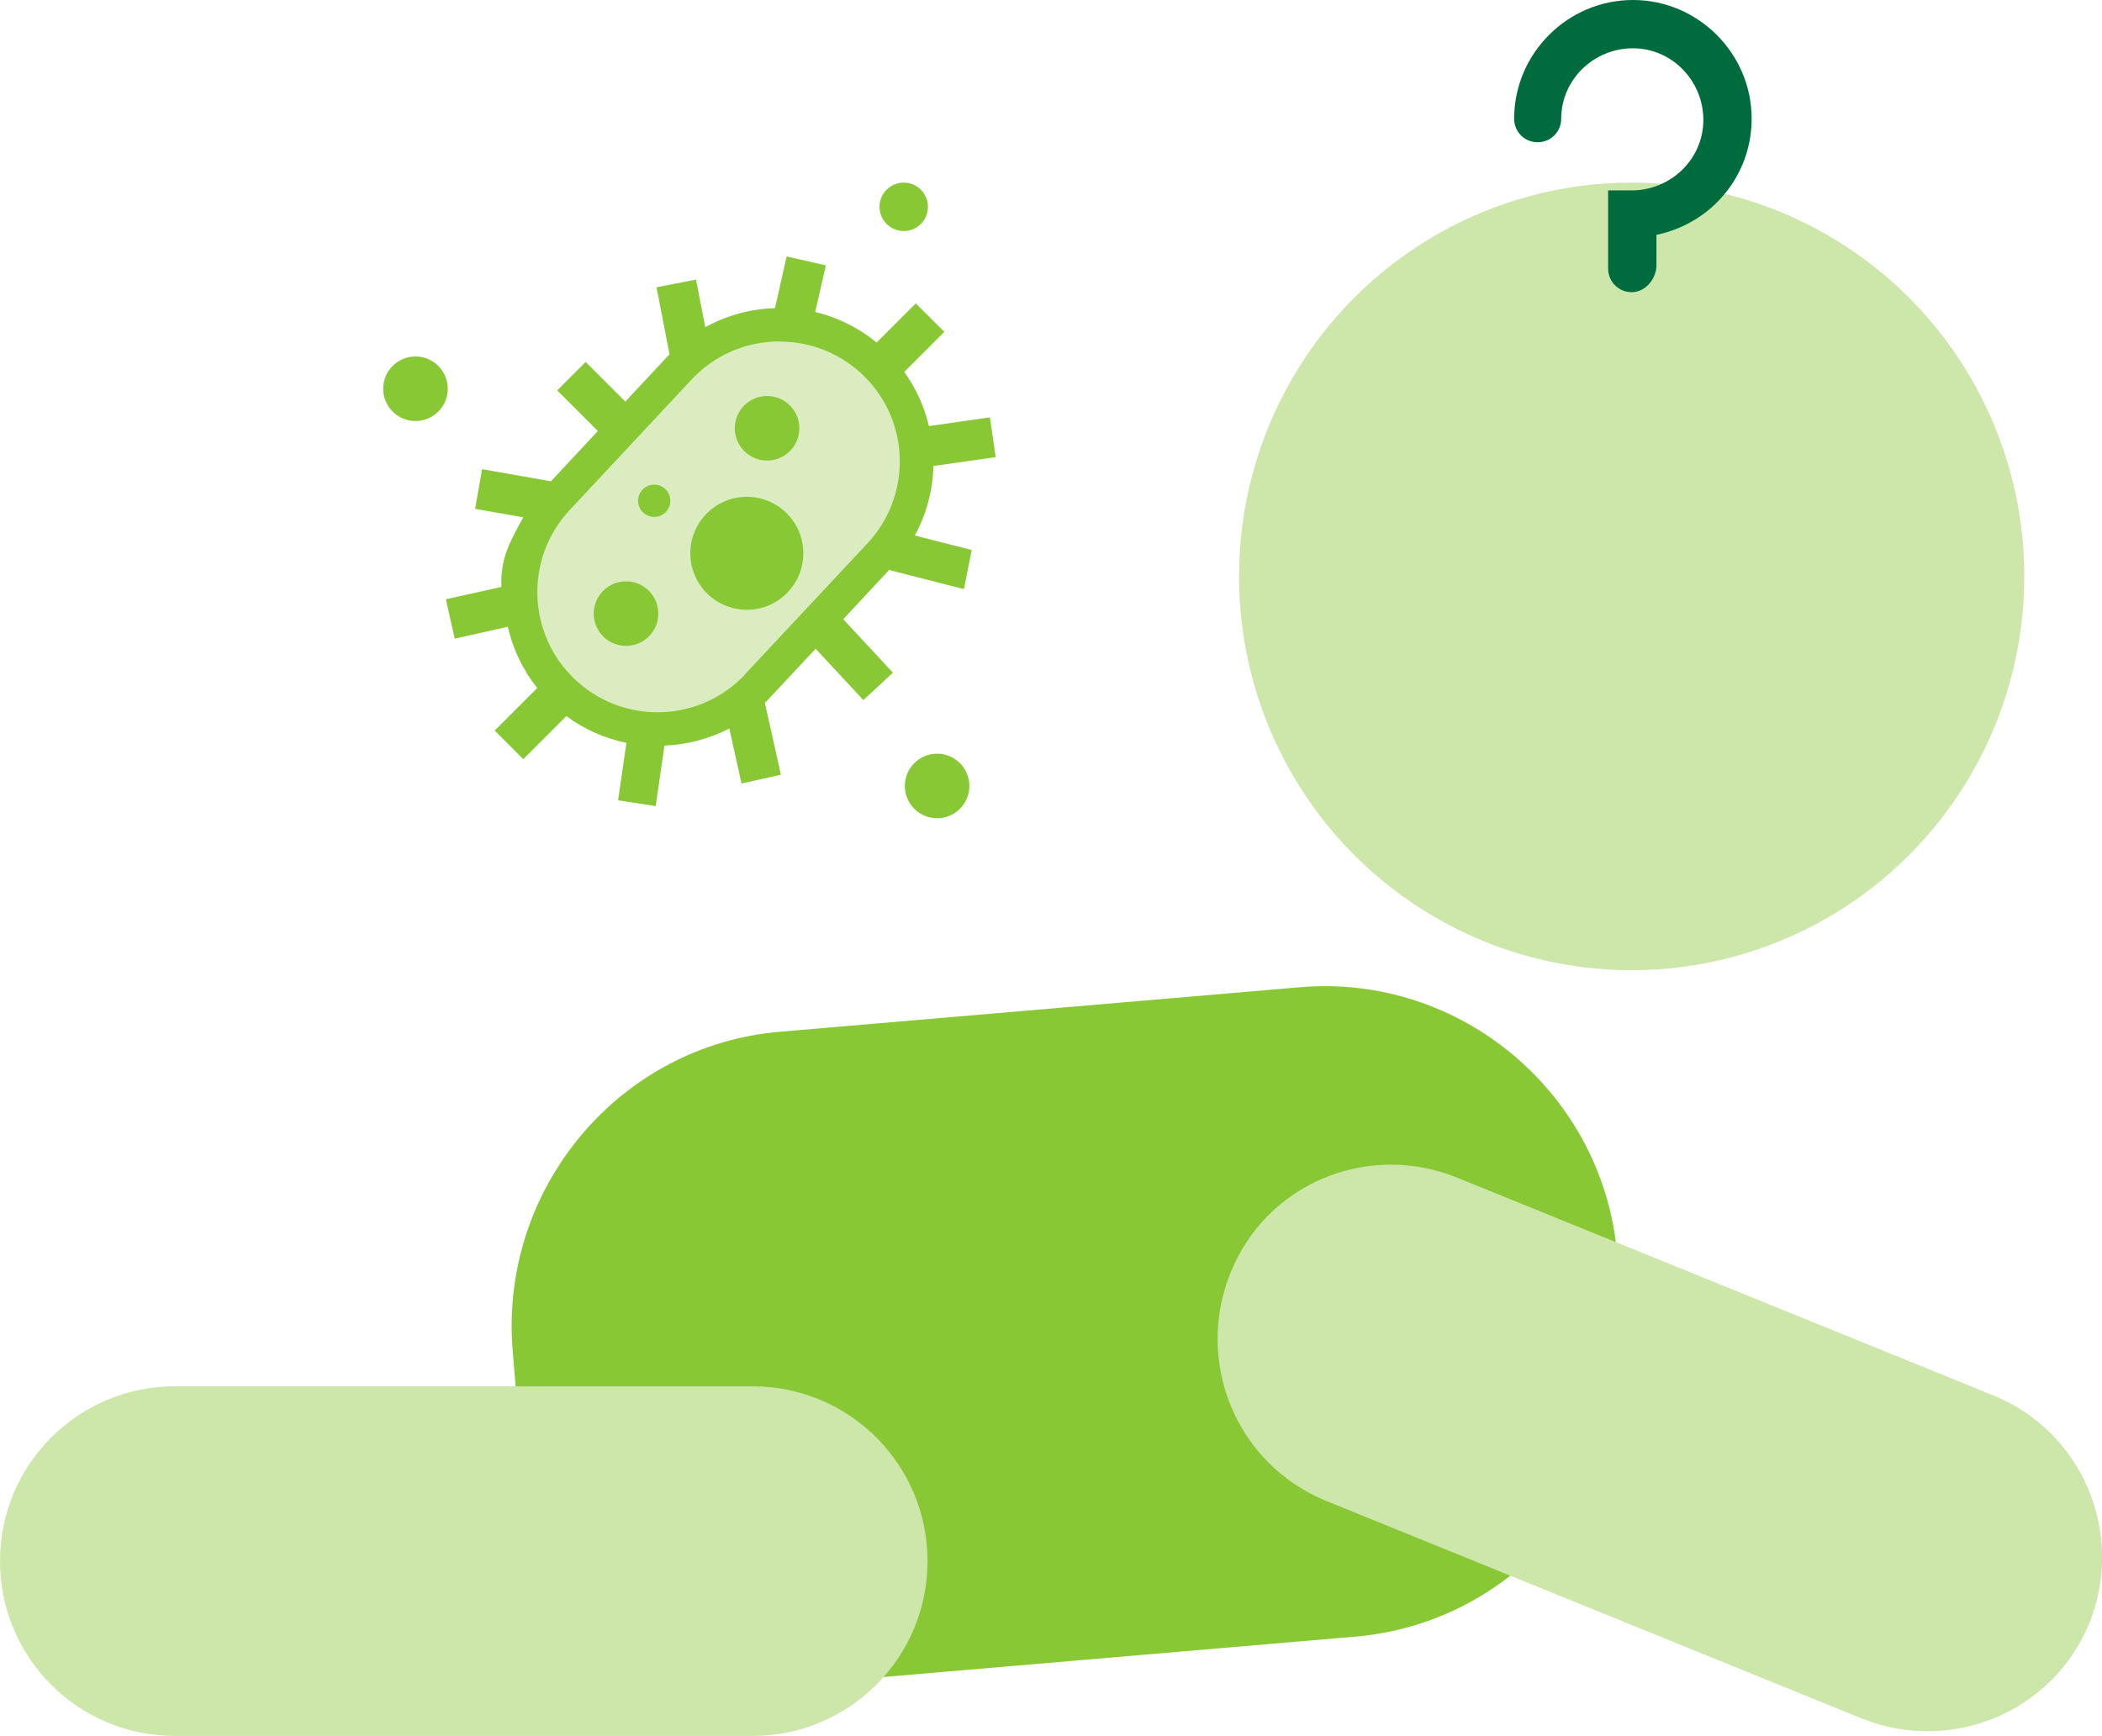 <?xml version="1.0" encoding="UTF-8"?><svg id="plat" xmlns="http://www.w3.org/2000/svg" viewBox="0 0 153.65 126.9"><defs><style>.cls-1{fill:#dbedc0;}.cls-1,.cls-2,.cls-3,.cls-4{stroke-width:0px;}.cls-2{fill:#cde6a9;}.cls-3{fill:#89c835;}.cls-4{fill:#006c3e;}</style></defs><ellipse class="cls-2" cx="119.27" cy="42.14" rx="28.7" ry="28.79"/><path class="cls-4" d="m119.27,21.36c-.95,0-1.72-.76-1.72-1.72h0v-5.72h1.72c2.86,0,5.24-2.29,5.24-5.15s-2.29-5.24-5.15-5.24-5.24,2.29-5.24,5.15h0c0,.95-.76,1.72-1.72,1.72s-1.72-.76-1.72-1.72c0-4.77,3.91-8.68,8.68-8.68s8.68,3.91,8.68,8.68c0,4.1-2.86,7.63-6.96,8.49v2.38c-.1.95-.86,1.81-1.81,1.81h0Z"/><path class="cls-3" d="m57.11,75.42l37.85-3.24c11.82-1.05,22.31,7.82,23.26,19.64l.38,4.58c1.05,11.82-7.82,22.31-19.64,23.26l-37.85,3.24c-11.82,1.05-22.31-7.82-23.26-19.64l-.38-4.58c-.95-11.82,7.82-22.31,19.64-23.26Z"/><path class="cls-2" d="m106.5,86.09l39.19,15.92c6.58,2.67,9.63,10.11,7.06,16.59h0c-2.67,6.58-10.11,9.63-16.59,7.06l-39.19-15.92c-6.58-2.67-9.63-10.11-7.06-16.59h0c2.57-6.58,10.01-9.72,16.59-7.06Z"/><path class="cls-2" d="m12.78,101.35h42.24c7.06,0,12.78,5.72,12.78,12.78h0c0,7.06-5.72,12.78-12.78,12.78H12.78c-7.06,0-12.78-5.72-12.78-12.78h0c0-7.06,5.72-12.78,12.78-12.78Z"/><rect class="cls-1" x="36.14" y="28.51" width="33.09" height="20.02" rx="10.01" ry="10.01" transform="translate(-11.43 50.75) rotate(-46.97)"/><path class="cls-3" d="m68.21,34.07l4.57-.65-.42-2.91-4.46.64c-.33-1.42-.95-2.77-1.8-3.96l2.93-2.93-2.09-2.08-2.86,2.86c-1.31-1.07-2.84-1.84-4.49-2.23l.78-3.41-2.87-.65-.85,3.78h-.06c-1.77.06-3.5.54-5.04,1.39l-.67-3.48-2.89.56.95,4.91-.17.17-3.06,3.28-2.9-2.9-2.08,2.08,2.97,2.97-3.45,3.7v-.03l-5.01-.88-.51,2.9,3.52.62c-1.02,1.83-1.68,3.06-1.6,5.09h0l-4.06.9.65,2.88,3.88-.87c.37,1.64,1.11,3.17,2.15,4.48l-3.11,3.11,2.09,2.09,3.15-3.15c1.3.97,2.8,1.63,4.39,1.96l-.61,4.2,2.75.42.64-4.42c1.65-.07,3.27-.49,4.74-1.25l.89,4.02,2.88-.64-1.17-5.26c.14-.13.27-.26.4-.41l3.31-3.54,3.49,3.75,2.16-2-3.63-3.91,3.35-3.6,5.47,1.4.57-2.86-4.16-1.06c.85-1.56,1.31-3.29,1.36-5.06Zm-13.72,15.21c-3.31,3.55-8.87,3.74-12.42.43-3.55-3.31-3.74-8.87-.43-12.42h0l8.92-9.55c1.59-1.7,3.79-2.7,6.12-2.77h.31c4.85,0,8.78,3.92,8.78,8.76,0,2.23-.84,4.38-2.37,6l-8.93,9.55Z"/><circle class="cls-3" cx="56.07" cy="31.31" r="2.36"/><circle class="cls-3" cx="45.76" cy="44.86" r="2.36"/><circle class="cls-3" cx="30.37" cy="28.42" r="2.36"/><circle class="cls-3" cx="66.06" cy="15.12" r="1.77"/><circle class="cls-3" cx="68.5" cy="57.46" r="2.36"/><circle class="cls-3" cx="54.59" cy="40.45" r="4.13"/><circle class="cls-3" cx="47.82" cy="36.61" r="1.18"/></svg>